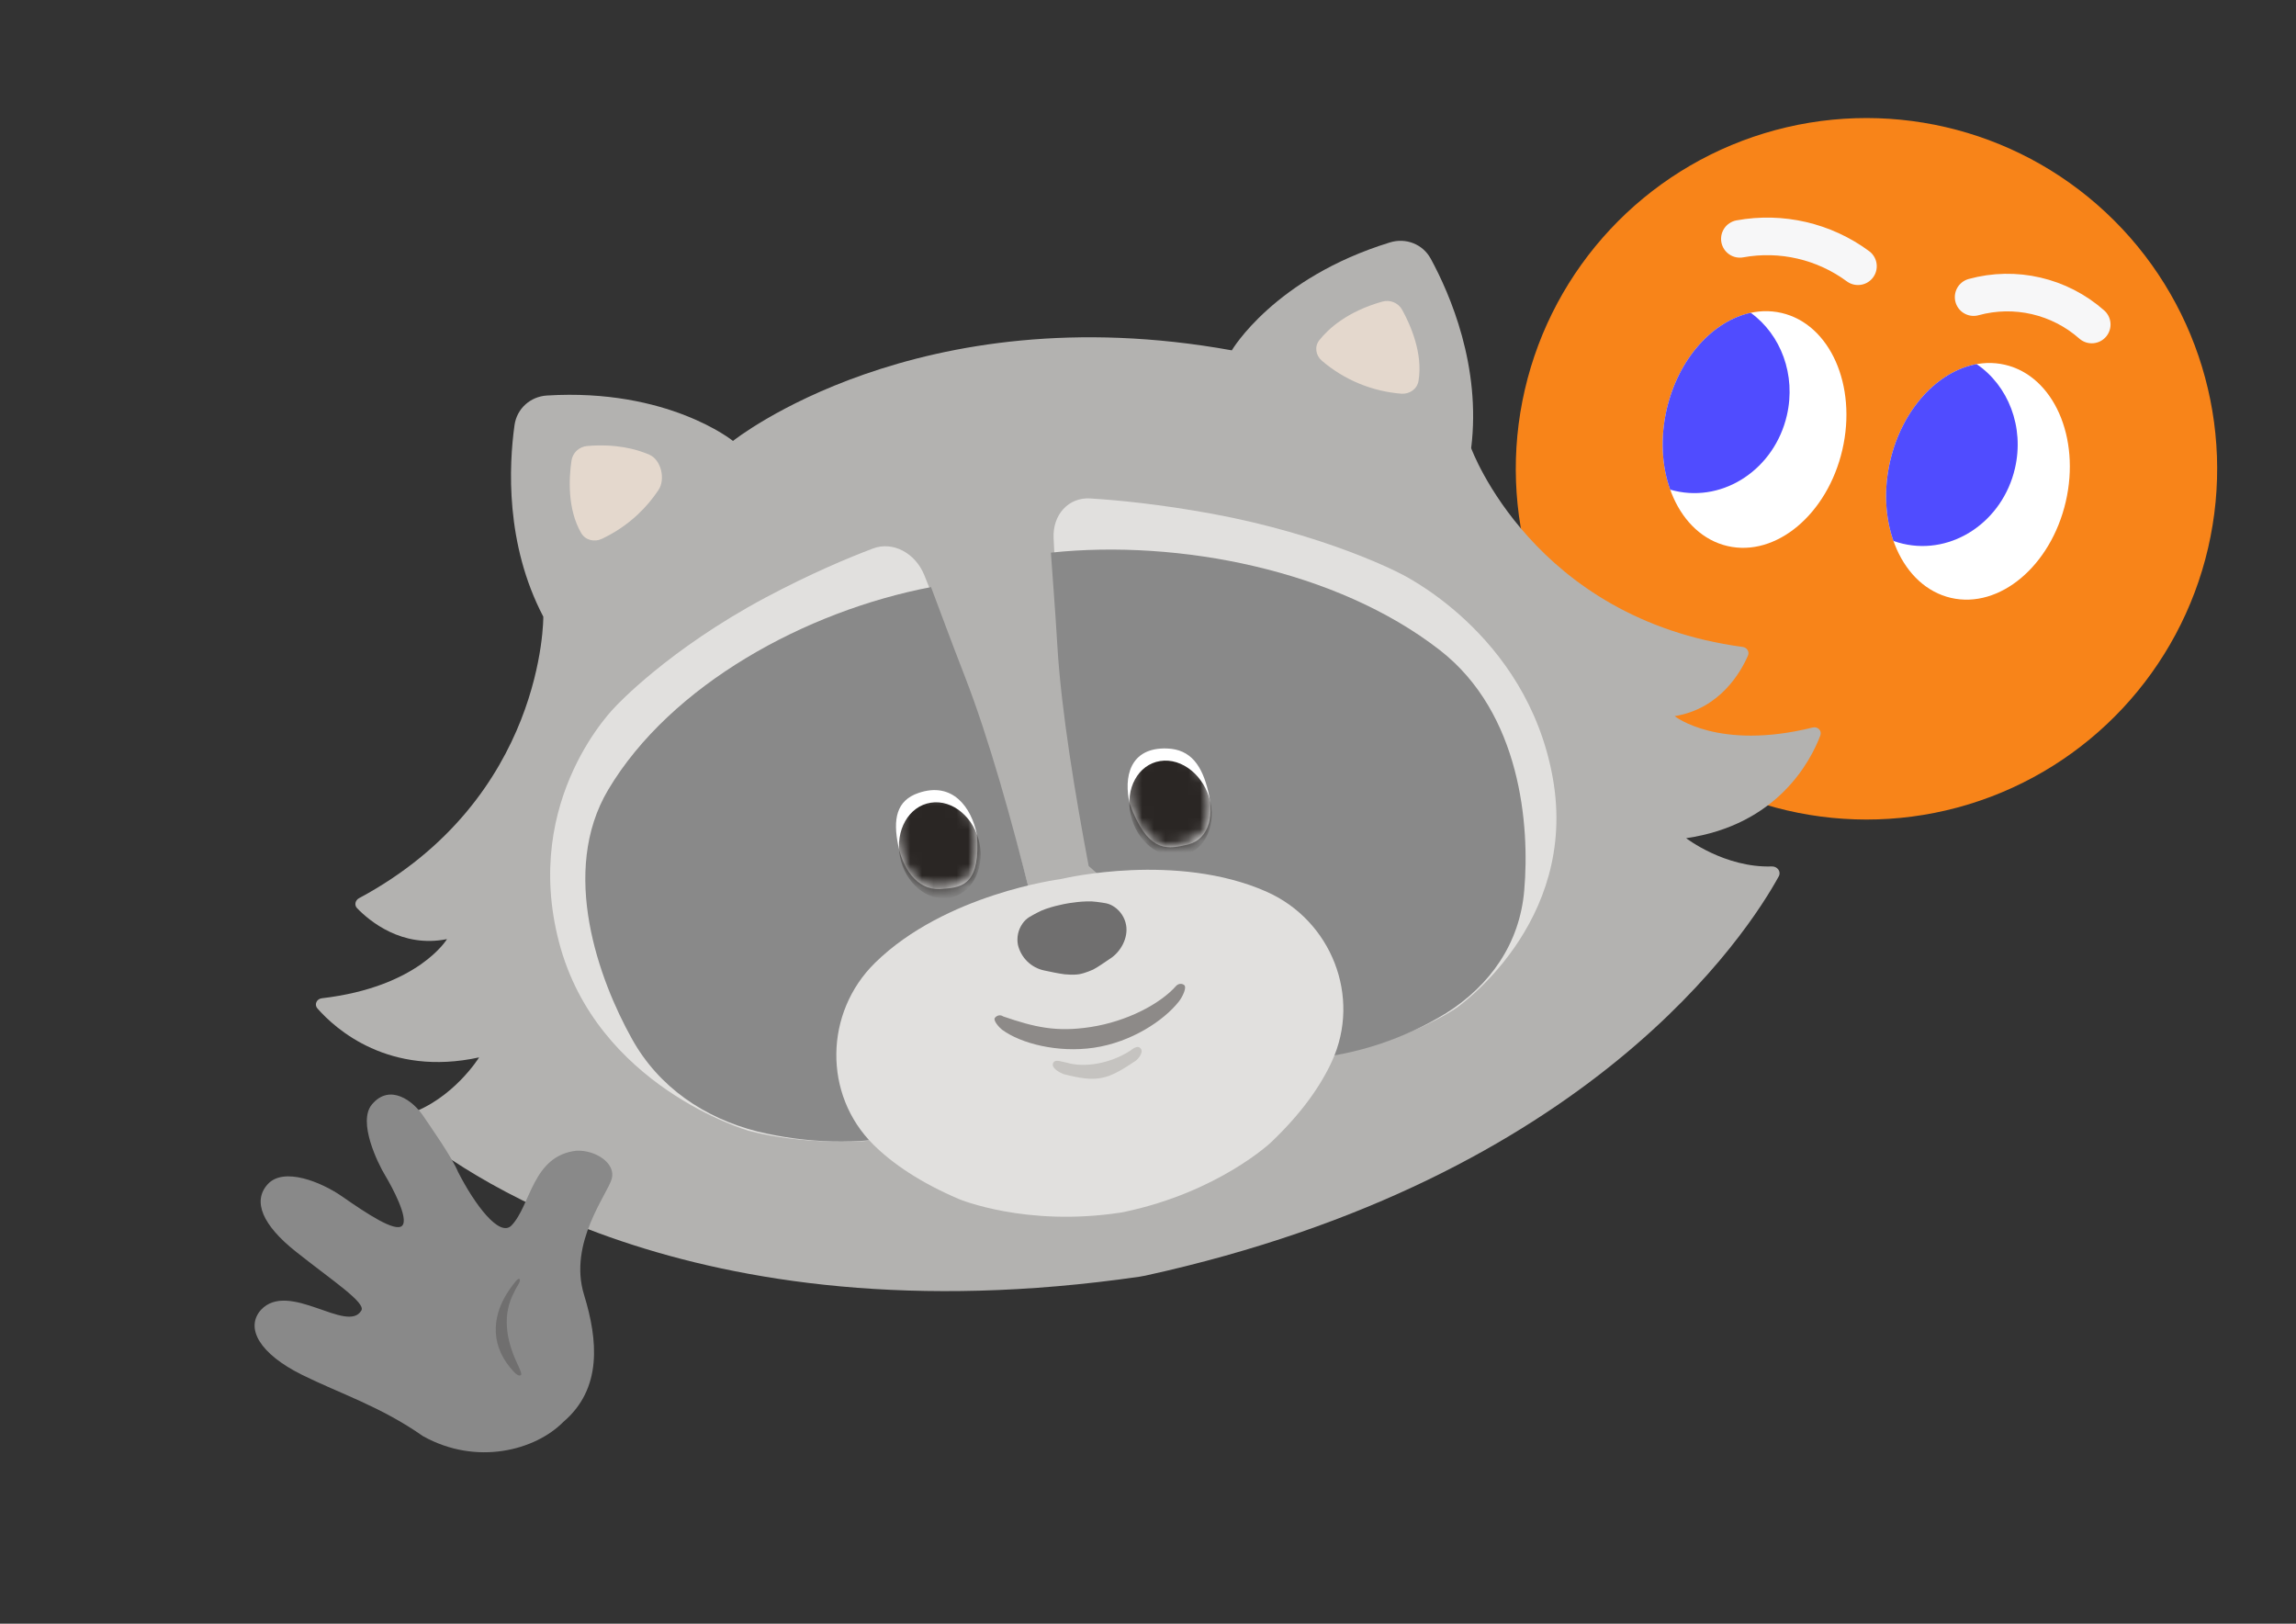 <?xml version="1.0" encoding="UTF-8"?> <svg xmlns="http://www.w3.org/2000/svg" width="198" height="140" viewBox="0 0 198 140" fill="none"><rect x="0" y="0" width="198" height="140" fill="#333333" stroke="none"/> <circle cx="160.959" cy="40.421" r="30.242" transform="rotate(13.051 160.959 40.421)" fill="#F88419"></circle> <path d="M150.039 20.595V20.595C153.615 19.943 157.301 20.797 160.226 22.956V22.956" stroke="#F7F7F8" stroke-width="3.24" stroke-linecap="round"></path> <ellipse cx="151.307" cy="37.033" rx="7.772" ry="10.316" transform="rotate(13.051 151.307 37.033)" fill="white"></ellipse> <path fill-rule="evenodd" clip-rule="evenodd" d="M144.442 42.324C148.71 43.314 153.031 40.404 154.093 35.825C154.906 32.316 153.569 28.845 150.979 26.97C147.718 27.667 144.748 30.901 143.734 35.277C143.157 37.766 143.31 40.2 144.032 42.217C144.167 42.257 144.303 42.292 144.442 42.324Z" fill="#504CFF"></path> <ellipse cx="170.574" cy="41.501" rx="7.772" ry="10.316" transform="rotate(13.051 170.574 41.501)" fill="white"></ellipse> <path fill-rule="evenodd" clip-rule="evenodd" d="M164.112 46.885C168.381 47.875 172.701 44.965 173.763 40.386C174.596 36.791 173.173 33.237 170.458 31.396C167.115 31.997 164.038 35.275 163.002 39.745C162.429 42.216 162.576 44.634 163.285 46.642C163.553 46.738 163.829 46.819 164.112 46.885Z" fill="#504CFF"></path> <path d="M170.198 25.618V25.618C173.775 24.637 177.605 25.525 180.386 27.98V27.98" stroke="#F7F7F8" stroke-width="3.24" stroke-linecap="round"></path> <path d="M106.228 30.208C106.228 30.208 109.875 23.971 119.868 20.901C121.238 20.48 122.697 21.046 123.382 22.306C125.052 25.373 127.741 31.595 126.869 38.642C126.869 38.642 132.223 53.362 150.285 55.781C150.649 55.829 150.888 56.188 150.741 56.525C150.133 57.923 148.337 61.117 144.417 61.748C144.417 61.748 148.172 64.75 156.317 62.729C156.753 62.621 157.139 62.999 156.979 63.419C156.13 65.649 153.27 71.125 145.409 72.271C145.409 72.271 148.74 74.841 152.801 74.707C153.269 74.691 153.621 75.149 153.396 75.56C150.788 80.316 137.202 101.566 98.752 109.993L98.26 110.082C59.302 115.711 39.112 100.595 34.999 97.058C34.644 96.753 34.812 96.201 35.256 96.051C39.105 94.749 41.317 91.172 41.317 91.172C33.544 92.865 28.949 88.741 27.373 86.952C27.077 86.615 27.306 86.126 27.752 86.074C36.094 85.102 38.548 80.972 38.548 80.972C34.657 81.759 31.853 79.401 30.792 78.306C30.537 78.042 30.634 77.622 30.957 77.448C47.013 68.835 46.853 53.172 46.853 53.172C43.557 46.881 43.887 40.111 44.371 36.653C44.57 35.233 45.736 34.19 47.167 34.102C57.602 33.462 63.211 38.019 63.211 38.019C63.211 38.019 79.098 25.299 106.228 30.208Z" fill="#B3B2B0"></path> <path d="M50.646 38.455C49.947 38.513 49.383 39.031 49.282 39.724C49.065 41.213 48.915 43.884 50.12 45.961C50.478 46.576 51.253 46.765 51.897 46.463C53.032 45.931 54.078 45.223 54.997 44.364C55.674 43.73 56.274 43.021 56.785 42.252C57.403 41.322 57.023 39.651 55.999 39.206C54.829 38.697 53.068 38.254 50.646 38.455Z" fill="#E4D8CD"></path> <path d="M119.196 26.007C119.871 25.816 120.581 26.102 120.92 26.716C121.646 28.034 122.726 30.482 122.327 32.85C122.209 33.551 121.55 34 120.84 33.944C119.59 33.846 118.361 33.551 117.198 33.069C116.032 32.586 114.951 31.923 113.996 31.105C113.459 30.646 113.337 29.883 113.776 29.33C114.554 28.35 116.165 26.867 119.196 26.007Z" fill="#E4D8CD"></path> <path d="M114.331 91.115C121.416 89.837 125.587 86.912 125.587 86.912C125.587 86.912 136.166 79.646 133.905 67.061C131.643 54.475 120.594 49.369 120.594 49.369C120.594 49.369 114.301 46.097 104.5 44.293C100.003 43.472 96.401 43.123 94.013 42.977C92.148 42.863 90.771 44.38 90.859 46.382C91.094 51.743 91.804 62.564 93.918 74.006" fill="#E1E0DE"></path> <path d="M124.715 87.353C128.485 84.975 131.064 81.365 131.447 76.753C131.928 71.225 131.172 61.502 124.165 56.055C115.268 49.138 101.643 46.49 90.625 47.65C90.748 49.494 90.982 52.269 91.181 55.641C91.519 61.353 92.764 68.759 93.885 74.673L112.826 91.309C117.082 90.9 121.126 89.554 124.715 87.353Z" fill="#898989"></path> <path d="M76.833 98.197C69.649 99.024 64.491 97.475 64.491 97.475C64.491 97.475 51.472 93.691 48.212 81.252C44.951 68.814 53.121 60.873 53.121 60.873C53.121 60.873 57.618 56.009 66.03 51.518C69.892 49.464 73.118 48.108 75.293 47.289C76.991 46.649 78.93 47.676 79.704 49.578C81.775 54.667 85.736 65.009 88.645 76.333" fill="#E1E0DE"></path> <path d="M65.323 97.561C60.774 96.409 56.814 93.764 54.484 89.552C51.671 84.511 48.222 75.185 52.458 68.079C57.837 59.057 69.47 52.683 80.29 50.621C80.962 52.385 81.93 55.051 83.184 58.268C85.31 63.716 87.309 71.01 88.787 76.872L78.154 97.87C73.992 98.703 69.627 98.598 65.323 97.561Z" fill="#898989"></path> <path d="M81.402 76.631C83.051 76.51 84.573 76.163 84.242 71.933C83.768 69.641 82.175 67.353 79.202 68.373C77.29 69.029 76.992 70.642 77.466 72.934C77.94 75.227 79.359 76.933 81.402 76.631Z" fill="white"></path> <mask id="mask0_738_514" style="mask-type:alpha" maskUnits="userSpaceOnUse" x="77" y="68" width="8" height="9"> <path d="M81.318 76.588C83.001 76.443 84.561 76.075 84.317 71.885C83.885 69.619 82.312 67.374 79.259 68.431C77.296 69.11 76.955 70.715 77.388 72.981C77.82 75.248 79.229 76.919 81.318 76.588Z" fill="white"></path> </mask> <g mask="url(#mask0_738_514)"> <path d="M81.829 77.421C83.726 77.121 84.913 75.04 84.481 72.773C84.048 70.506 82.16 68.911 80.264 69.211C78.367 69.511 77.18 71.592 77.612 73.859C78.045 76.127 79.933 77.721 81.829 77.421Z" fill="#2A2624"></path> </g> <path d="M102.098 72.894C100.498 73.252 98.921 73.362 97.424 69.309C96.889 67.028 97.406 64.431 100.631 64.536C102.705 64.603 103.675 66.028 104.21 68.309C104.746 70.59 104.143 72.593 102.098 72.894Z" fill="white"></path> <mask id="mask1_738_514" style="mask-type:alpha" maskUnits="userSpaceOnUse" x="97" y="64" width="8" height="10"> <path d="M102.03 72.842C100.393 73.221 98.784 73.355 97.349 69.356C96.854 67.1 97.439 64.516 100.723 64.571C102.834 64.607 103.79 66.005 104.285 68.26C104.779 70.516 104.121 72.512 102.03 72.842Z" fill="white"></path> </mask> <g mask="url(#mask1_738_514)"> <path d="M101.839 73.788C99.941 74.088 98.001 72.502 97.507 70.246C97.012 67.99 98.15 65.918 100.048 65.619C101.947 65.319 103.886 66.905 104.381 69.16C104.876 71.416 103.738 73.488 101.839 73.788Z" fill="#2A2624"></path> </g> <path d="M91.731 75.743C91.731 75.743 101.459 73.453 109.213 76.88C114.812 79.355 117.419 85.946 114.862 91.507C113.892 93.623 112.251 95.984 109.601 98.504C109.601 98.504 105.073 102.785 96.952 104.496L96.654 104.551C88.447 105.804 82.702 103.389 82.702 103.389C79.351 101.959 76.974 100.333 75.318 98.694C70.973 94.386 71.094 87.3 75.464 83.014C81.521 77.073 91.434 75.803 91.434 75.803L91.731 75.743Z" fill="#E1E0DE"></path> <path fill-rule="evenodd" clip-rule="evenodd" d="M90.814 91.674C90.98 91.28 91.5 91.549 91.962 91.619C93.545 92.092 95.719 91.697 97.412 90.63C97.758 90.378 98.136 90.083 98.387 90.428C98.639 90.774 98.101 91.356 97.924 91.474C95.521 93.081 94.678 93.383 91.692 92.606C91.298 92.439 90.647 92.068 90.814 91.674Z" fill="#AFADA8" fill-opacity="0.56"></path> <path d="M94.268 83.599C94.268 83.599 93.57 83.917 93.059 84C92.552 84.083 91.81 84.006 91.81 84.006C91.221 83.931 90.62 83.796 90.045 83.675C89.494 83.56 88.988 83.288 88.586 82.893C88.185 82.499 87.905 81.997 87.779 81.448C87.665 80.819 87.805 80.17 88.17 79.645C88.534 79.119 88.903 79 89.444 78.695C90.339 78.192 91.955 77.914 91.955 77.914C91.955 77.914 93.566 77.606 94.581 77.763C95.194 77.858 95.582 77.839 96.109 78.203C96.635 78.567 96.995 79.124 97.11 79.754C97.312 80.866 96.647 82.08 95.719 82.668C95.219 82.993 94.781 83.326 94.268 83.599Z" fill="#706F6F"></path> <path fill-rule="evenodd" clip-rule="evenodd" d="M102.135 84.948C102.346 85.135 102.014 85.908 101.651 86.367C100.349 88.012 97.554 89.863 94.339 90.337C91.22 90.798 88.025 89.971 86.416 88.784C86.189 88.616 85.626 87.995 85.793 87.768C85.961 87.541 86.276 87.468 86.504 87.636C89.234 88.576 91.104 89.003 94.032 88.556C97.194 88.074 100.054 86.555 101.418 85.016C101.605 84.805 101.924 84.761 102.135 84.948Z" fill="#8D8A88"></path> <path d="M44.114 105.66C43.077 106.739 40.917 103.822 39.509 101.062C38.943 99.716 37.17 97.22 36.494 96.211C35.65 94.951 33.637 93.373 32.078 95.222C30.817 96.717 32.584 100.305 33.204 101.331C33.824 102.357 35.259 105.041 34.693 105.671C34.127 106.302 31.627 104.639 29.505 103.163C27.687 101.899 24.465 100.609 23.098 102.095C21.73 103.581 22.672 105.658 25.488 107.898C28.658 110.42 31.564 112.311 31.163 112.994C29.967 115.036 24.913 110.371 22.505 112.938C21.1 114.521 22.434 116.747 26.025 118.531C29.299 120.157 32.788 121.247 36.478 123.828C41.117 126.42 46.192 125.028 48.577 122.603C51.953 119.738 51.565 115.532 50.367 111.642C48.989 107.17 52.405 102.954 52.758 101.629C53.11 100.303 51.389 99.16 49.733 99.214C45.907 99.632 45.789 103.914 44.114 105.66Z" fill="#898989"></path> <path fill-rule="evenodd" clip-rule="evenodd" d="M44.785 110.272C44.998 110.423 44.529 110.944 44.362 111.374C43.304 113.305 43.6 115.476 44.647 117.657C44.815 118.044 45.064 118.511 44.898 118.583C44.665 118.684 44.352 118.352 43.99 117.912C42.176 115.711 42.524 113.196 43.948 111.176C44.261 110.732 44.657 110.181 44.785 110.272Z" fill="#706F6F"></path> </svg> 
